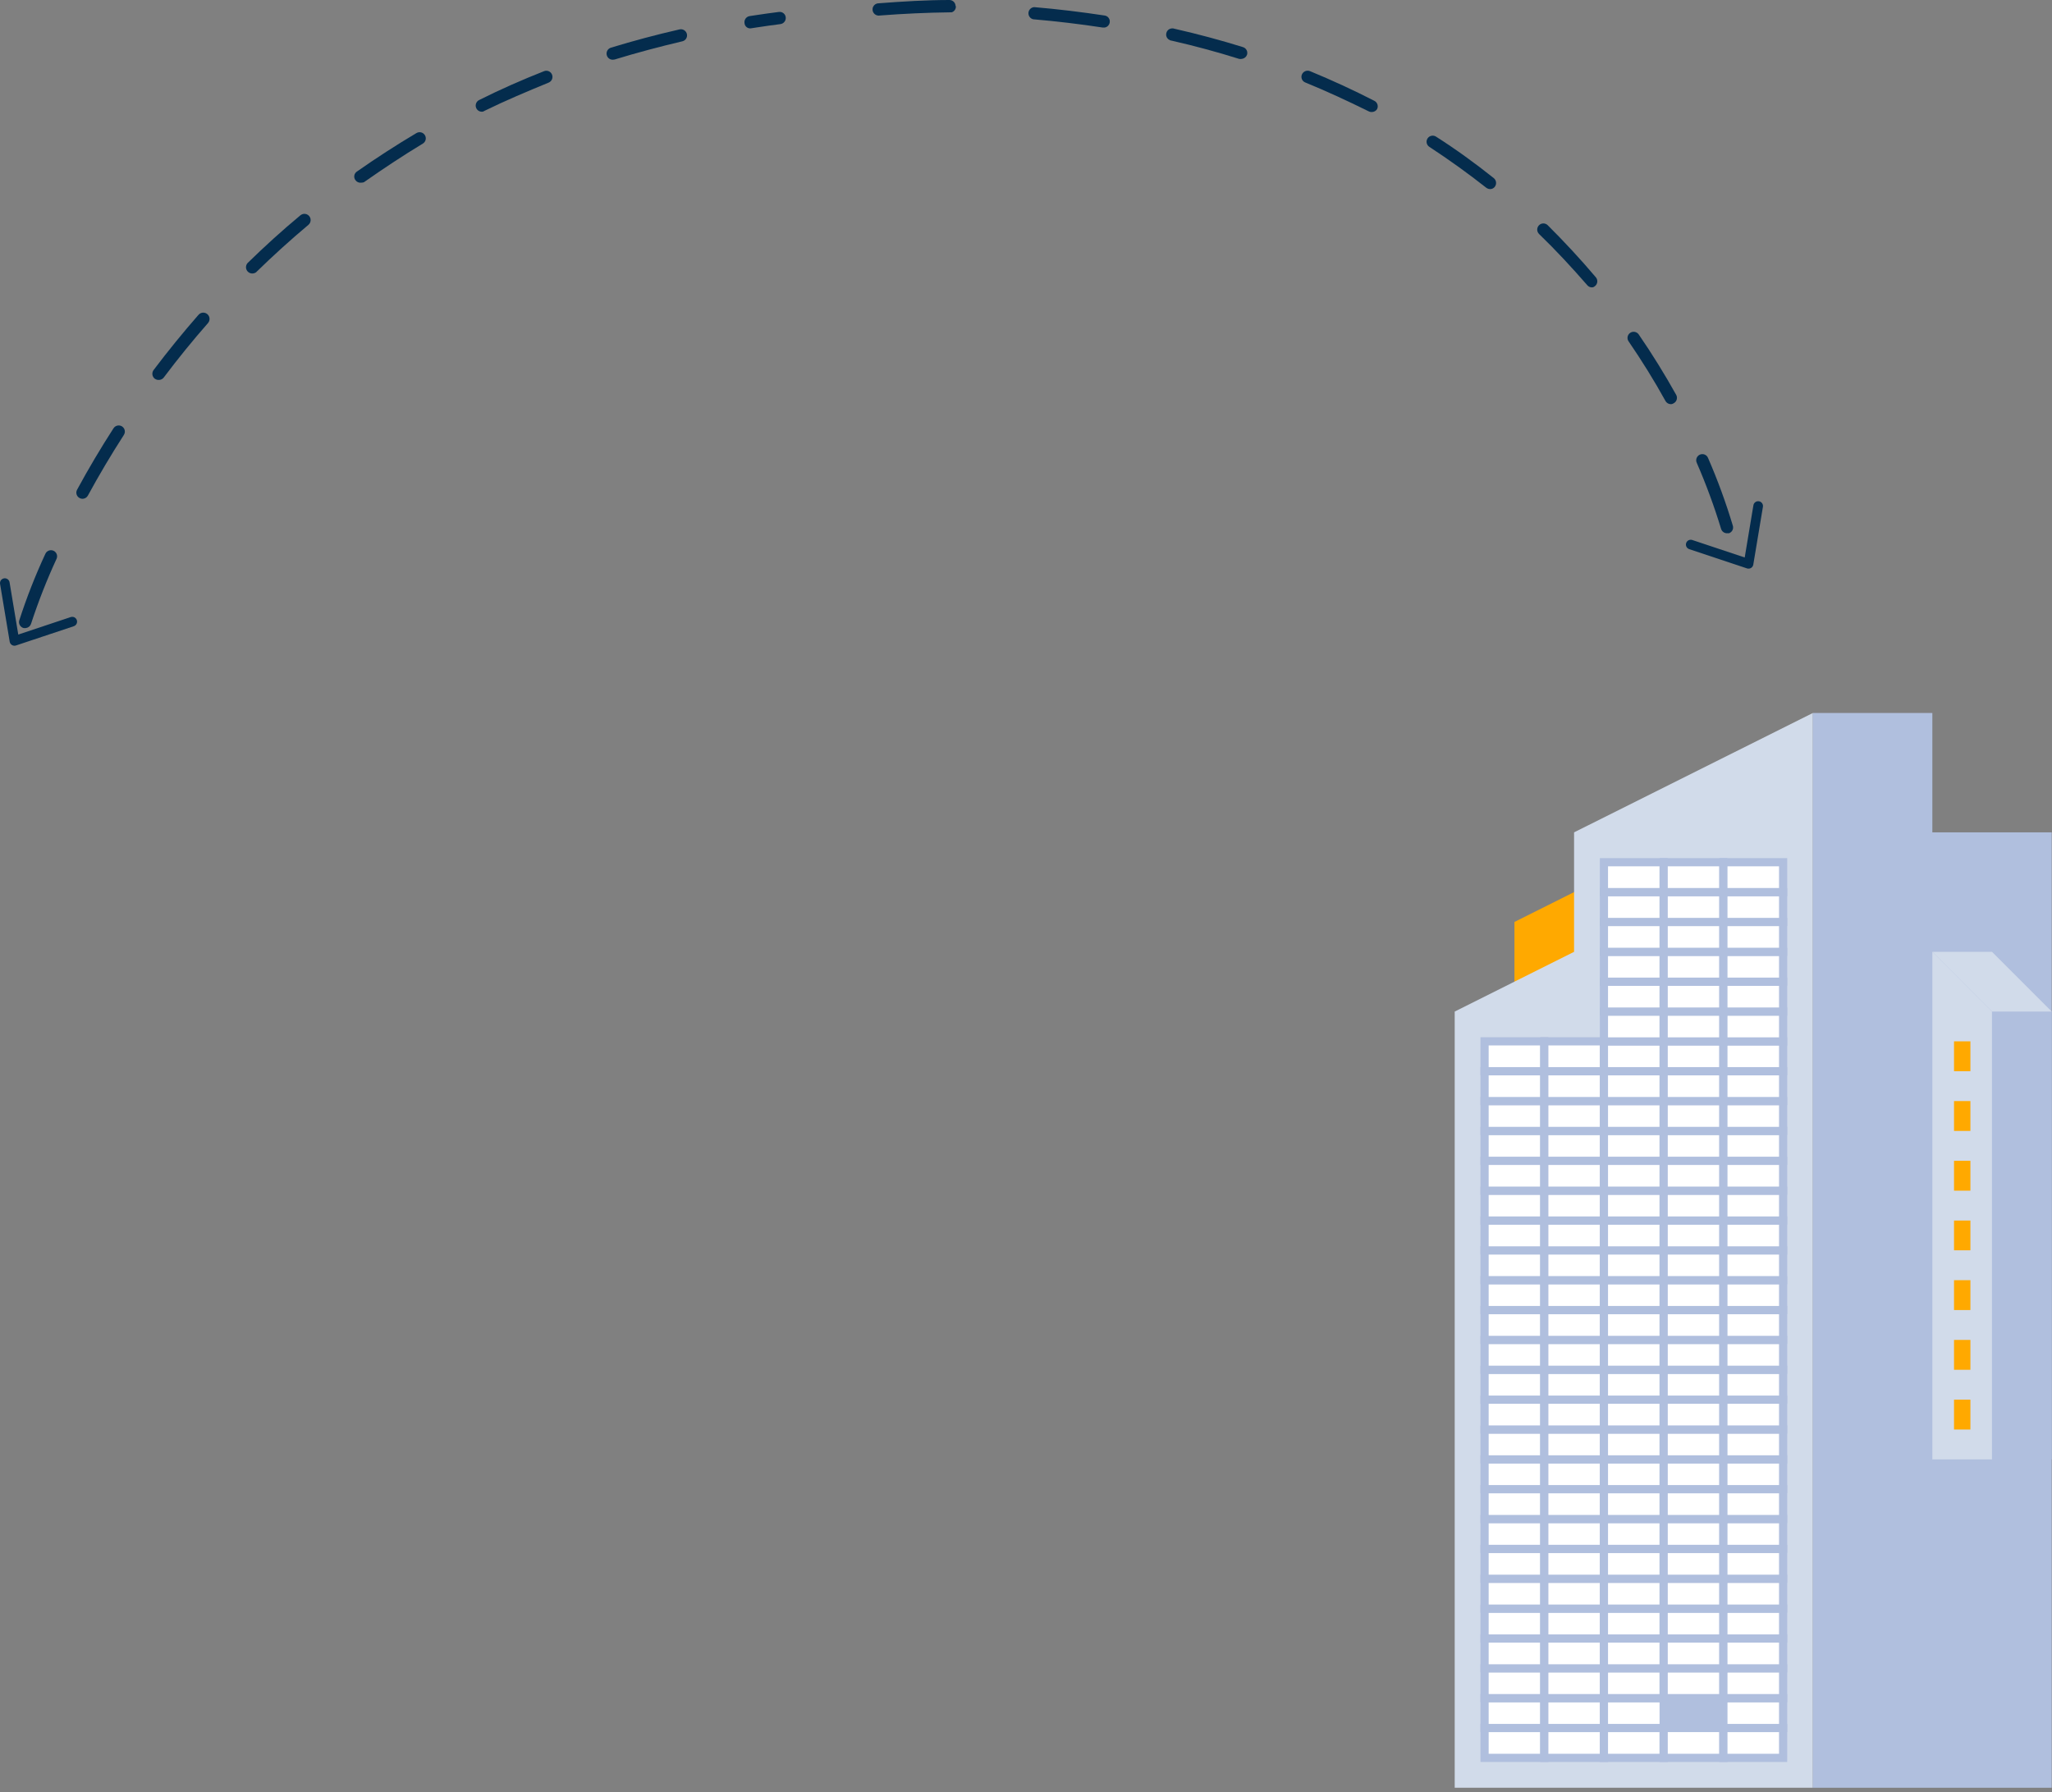<?xml version="1.0" encoding="UTF-8"?>
<svg width="213px" height="186px" viewBox="0 0 213 186" version="1.1" xmlns="http://www.w3.org/2000/svg" xmlns:xlink="http://www.w3.org/1999/xlink">
    <rect x="0" y="0" width="213" height="186" fill="#808080" stroke="none"/>
    <!-- Generator: Sketch 51.3 (57544) - http://www.bohemiancoding.com/sketch -->
    <title>TU EMPRESA FLECHA</title>
    <desc>Created with Sketch.</desc>
    <defs></defs>
    <g id="Page-1" stroke="none" stroke-width="1" fill="none" fill-rule="evenodd">
        <g id="Infografía_API-MARKET" transform="translate(-1067, -649)">
            <g id="TU-EMPRESA-FLECHA" transform="translate(1067, 649)">
                <g id="Infografia_CESCE-ApiMarket_4_edificio-empresa" transform="translate(151, 74)">
                    <polygon id="Shape" fill="#FFA900" fill-rule="nonzero" points="6.2 30.99 6.2 21.69 18.59 15.49 18.59 30.99"></polygon>
                    <polygon id="Shape" fill="#D1DBEA" fill-rule="nonzero" points="37.18 0 12.39 12.39 12.39 24.79 0 30.99 0 111.55 37.18 111.55"></polygon>
                    <polygon id="Shape" fill="#B0BFDE" fill-rule="nonzero" points="61.97 12.39 61.97 111.55 37.18 111.55 37.18 0 49.58 0 49.58 12.39"></polygon>
                    <polygon id="Shape" fill="#B0BFDE" fill-rule="nonzero" points="55.77 24.79 49.58 24.79 55.77 30.99 55.77 77.47 61.97 77.47 61.97 30.99"></polygon>
                    <polygon id="Shape" fill="#D1DBEA" fill-rule="nonzero" points="61.97 30.99 55.77 30.99 49.58 24.79 55.77 24.79"></polygon>
                    <polygon id="Shape" fill="#D1DBEA" fill-rule="nonzero" points="55.77 30.99 49.58 24.79 49.58 77.47 55.77 77.47"></polygon>
                    <rect id="Rectangle-path" stroke="#B0BFDE" stroke-width="0.85" fill="#FFFFFF" fill-rule="nonzero" x="3.1" y="105.35" width="6.2" height="3.1"></rect>
                    <rect id="Rectangle-path" stroke="#B0BFDE" stroke-width="0.85" fill="#FFFFFF" fill-rule="nonzero" x="9.3" y="105.35" width="6.2" height="3.1"></rect>
                    <rect id="Rectangle-path" stroke="#B0BFDE" stroke-width="0.85" fill="#FFFFFF" fill-rule="nonzero" x="15.49" y="105.35" width="6.2" height="3.1"></rect>
                    <rect id="Rectangle-path" stroke="#B0BFDE" stroke-width="0.85" fill="#FFFFFF" fill-rule="nonzero" x="21.69" y="105.35" width="6.2" height="3.1"></rect>
                    <rect id="Rectangle-path" stroke="#B0BFDE" stroke-width="0.85" fill="#FFFFFF" fill-rule="nonzero" x="27.89" y="105.35" width="6.2" height="3.1"></rect>
                    <rect id="Rectangle-path" stroke="#B0BFDE" stroke-width="0.85" fill="#FFFFFF" fill-rule="nonzero" x="3.1" y="102.25" width="6.2" height="3.1"></rect>
                    <rect id="Rectangle-path" stroke="#B0BFDE" stroke-width="0.85" fill="#FFFFFF" fill-rule="nonzero" x="9.3" y="102.25" width="6.2" height="3.1"></rect>
                    <rect id="Rectangle-path" stroke="#B0BFDE" stroke-width="0.85" fill="#FFFFFF" fill-rule="nonzero" x="15.49" y="102.25" width="6.2" height="3.1"></rect>
                    <rect id="Rectangle-path" fill="#B0BFDE" fill-rule="nonzero" x="21.69" y="102.25" width="6.2" height="3.1"></rect>
                    <rect id="Rectangle-path" stroke="#B0BFDE" stroke-width="0.85" fill="#FFFFFF" fill-rule="nonzero" x="27.89" y="102.25" width="6.2" height="3.1"></rect>
                    <rect id="Rectangle-path" stroke="#B0BFDE" stroke-width="0.85" fill="#FFFFFF" fill-rule="nonzero" x="3.1" y="99.15" width="6.2" height="3.1"></rect>
                    <rect id="Rectangle-path" stroke="#B0BFDE" stroke-width="0.85" fill="#FFFFFF" fill-rule="nonzero" x="9.3" y="99.15" width="6.2" height="3.1"></rect>
                    <rect id="Rectangle-path" stroke="#B0BFDE" stroke-width="0.85" fill="#FFFFFF" fill-rule="nonzero" x="15.49" y="99.15" width="6.2" height="3.1"></rect>
                    <rect id="Rectangle-path" stroke="#B0BFDE" stroke-width="0.85" fill="#FFFFFF" fill-rule="nonzero" x="21.69" y="99.15" width="6.2" height="3.1"></rect>
                    <rect id="Rectangle-path" stroke="#B0BFDE" stroke-width="0.85" fill="#FFFFFF" fill-rule="nonzero" x="27.89" y="99.15" width="6.2" height="3.1"></rect>
                    <rect id="Rectangle-path" stroke="#B0BFDE" stroke-width="0.85" fill="#FFFFFF" fill-rule="nonzero" x="3.1" y="96.06" width="6.2" height="3.1"></rect>
                    <rect id="Rectangle-path" stroke="#B0BFDE" stroke-width="0.85" fill="#FFFFFF" fill-rule="nonzero" x="9.3" y="96.06" width="6.2" height="3.1"></rect>
                    <rect id="Rectangle-path" stroke="#B0BFDE" stroke-width="0.85" fill="#FFFFFF" fill-rule="nonzero" x="15.49" y="96.06" width="6.2" height="3.1"></rect>
                    <rect id="Rectangle-path" stroke="#B0BFDE" stroke-width="0.85" fill="#FFFFFF" fill-rule="nonzero" x="21.69" y="96.06" width="6.2" height="3.1"></rect>
                    <rect id="Rectangle-path" stroke="#B0BFDE" stroke-width="0.85" fill="#FFFFFF" fill-rule="nonzero" x="27.89" y="96.06" width="6.2" height="3.1"></rect>
                    <rect id="Rectangle-path" stroke="#B0BFDE" stroke-width="0.85" fill="#FFFFFF" fill-rule="nonzero" x="3.1" y="92.96" width="6.2" height="3.1"></rect>
                    <rect id="Rectangle-path" stroke="#B0BFDE" stroke-width="0.85" fill="#FFFFFF" fill-rule="nonzero" x="9.3" y="92.96" width="6.2" height="3.1"></rect>
                    <rect id="Rectangle-path" stroke="#B0BFDE" stroke-width="0.85" fill="#FFFFFF" fill-rule="nonzero" x="15.49" y="92.96" width="6.2" height="3.1"></rect>
                    <rect id="Rectangle-path" stroke="#B0BFDE" stroke-width="0.85" fill="#FFFFFF" fill-rule="nonzero" x="21.69" y="92.96" width="6.2" height="3.1"></rect>
                    <rect id="Rectangle-path" stroke="#B0BFDE" stroke-width="0.85" fill="#FFFFFF" fill-rule="nonzero" x="27.89" y="92.96" width="6.2" height="3.1"></rect>
                    <rect id="Rectangle-path" stroke="#B0BFDE" stroke-width="0.85" fill="#FFFFFF" fill-rule="nonzero" x="3.1" y="89.86" width="6.2" height="3.1"></rect>
                    <rect id="Rectangle-path" stroke="#B0BFDE" stroke-width="0.85" fill="#FFFFFF" fill-rule="nonzero" x="9.3" y="89.86" width="6.2" height="3.1"></rect>
                    <rect id="Rectangle-path" stroke="#B0BFDE" stroke-width="0.85" fill="#FFFFFF" fill-rule="nonzero" x="15.49" y="89.86" width="6.2" height="3.1"></rect>
                    <rect id="Rectangle-path" stroke="#B0BFDE" stroke-width="0.85" fill="#FFFFFF" fill-rule="nonzero" x="21.69" y="89.86" width="6.2" height="3.1"></rect>
                    <rect id="Rectangle-path" stroke="#B0BFDE" stroke-width="0.85" fill="#FFFFFF" fill-rule="nonzero" x="27.89" y="89.86" width="6.2" height="3.1"></rect>
                    <rect id="Rectangle-path" stroke="#B0BFDE" stroke-width="0.85" fill="#FFFFFF" fill-rule="nonzero" x="3.1" y="86.76" width="6.2" height="3.1"></rect>
                    <rect id="Rectangle-path" stroke="#B0BFDE" stroke-width="0.85" fill="#FFFFFF" fill-rule="nonzero" x="9.3" y="86.76" width="6.2" height="3.1"></rect>
                    <rect id="Rectangle-path" stroke="#B0BFDE" stroke-width="0.85" fill="#FFFFFF" fill-rule="nonzero" x="15.49" y="86.76" width="6.2" height="3.1"></rect>
                    <rect id="Rectangle-path" stroke="#B0BFDE" stroke-width="0.85" fill="#FFFFFF" fill-rule="nonzero" x="21.69" y="86.76" width="6.2" height="3.1"></rect>
                    <rect id="Rectangle-path" stroke="#B0BFDE" stroke-width="0.85" fill="#FFFFFF" fill-rule="nonzero" x="27.89" y="86.76" width="6.2" height="3.1"></rect>
                    <rect id="Rectangle-path" stroke="#B0BFDE" stroke-width="0.85" fill="#FFFFFF" fill-rule="nonzero" x="3.1" y="83.66" width="6.2" height="3.1"></rect>
                    <rect id="Rectangle-path" stroke="#B0BFDE" stroke-width="0.85" fill="#FFFFFF" fill-rule="nonzero" x="9.3" y="83.66" width="6.2" height="3.1"></rect>
                    <rect id="Rectangle-path" stroke="#B0BFDE" stroke-width="0.85" fill="#FFFFFF" fill-rule="nonzero" x="15.49" y="83.66" width="6.2" height="3.1"></rect>
                    <rect id="Rectangle-path" stroke="#B0BFDE" stroke-width="0.85" fill="#FFFFFF" fill-rule="nonzero" x="21.69" y="83.66" width="6.2" height="3.1"></rect>
                    <rect id="Rectangle-path" stroke="#B0BFDE" stroke-width="0.85" fill="#FFFFFF" fill-rule="nonzero" x="27.89" y="83.66" width="6.2" height="3.1"></rect>
                    <rect id="Rectangle-path" stroke="#B0BFDE" stroke-width="0.85" fill="#FFFFFF" fill-rule="nonzero" x="3.1" y="80.56" width="6.2" height="3.1"></rect>
                    <rect id="Rectangle-path" stroke="#B0BFDE" stroke-width="0.85" fill="#FFFFFF" fill-rule="nonzero" x="9.3" y="80.56" width="6.2" height="3.1"></rect>
                    <rect id="Rectangle-path" stroke="#B0BFDE" stroke-width="0.85" fill="#FFFFFF" fill-rule="nonzero" x="15.49" y="80.56" width="6.2" height="3.1"></rect>
                    <rect id="Rectangle-path" stroke="#B0BFDE" stroke-width="0.85" fill="#FFFFFF" fill-rule="nonzero" x="21.69" y="80.56" width="6.2" height="3.1"></rect>
                    <rect id="Rectangle-path" stroke="#B0BFDE" stroke-width="0.85" fill="#FFFFFF" fill-rule="nonzero" x="27.89" y="80.56" width="6.2" height="3.1"></rect>
                    <rect id="Rectangle-path" stroke="#B0BFDE" stroke-width="0.85" fill="#FFFFFF" fill-rule="nonzero" x="3.1" y="77.46" width="6.2" height="3.1"></rect>
                    <rect id="Rectangle-path" stroke="#B0BFDE" stroke-width="0.85" fill="#FFFFFF" fill-rule="nonzero" x="9.3" y="77.46" width="6.2" height="3.1"></rect>
                    <rect id="Rectangle-path" stroke="#B0BFDE" stroke-width="0.85" fill="#FFFFFF" fill-rule="nonzero" x="15.49" y="77.46" width="6.2" height="3.1"></rect>
                    <rect id="Rectangle-path" stroke="#B0BFDE" stroke-width="0.85" fill="#FFFFFF" fill-rule="nonzero" x="21.69" y="77.46" width="6.2" height="3.1"></rect>
                    <rect id="Rectangle-path" stroke="#B0BFDE" stroke-width="0.85" fill="#FFFFFF" fill-rule="nonzero" x="27.89" y="77.46" width="6.2" height="3.1"></rect>
                    <rect id="Rectangle-path" stroke="#B0BFDE" stroke-width="0.85" fill="#FFFFFF" fill-rule="nonzero" x="3.1" y="74.37" width="6.2" height="3.1"></rect>
                    <rect id="Rectangle-path" stroke="#B0BFDE" stroke-width="0.85" fill="#FFFFFF" fill-rule="nonzero" x="9.3" y="74.37" width="6.2" height="3.1"></rect>
                    <rect id="Rectangle-path" stroke="#B0BFDE" stroke-width="0.85" fill="#FFFFFF" fill-rule="nonzero" x="15.49" y="74.37" width="6.2" height="3.1"></rect>
                    <rect id="Rectangle-path" stroke="#B0BFDE" stroke-width="0.85" fill="#FFFFFF" fill-rule="nonzero" x="21.69" y="74.37" width="6.2" height="3.1"></rect>
                    <rect id="Rectangle-path" stroke="#B0BFDE" stroke-width="0.85" fill="#FFFFFF" fill-rule="nonzero" x="27.89" y="74.37" width="6.2" height="3.1"></rect>
                    <rect id="Rectangle-path" stroke="#B0BFDE" stroke-width="0.85" fill="#FFFFFF" fill-rule="nonzero" x="3.1" y="71.27" width="6.2" height="3.1"></rect>
                    <rect id="Rectangle-path" stroke="#B0BFDE" stroke-width="0.85" fill="#FFFFFF" fill-rule="nonzero" x="9.3" y="71.27" width="6.2" height="3.1"></rect>
                    <rect id="Rectangle-path" stroke="#B0BFDE" stroke-width="0.85" fill="#FFFFFF" fill-rule="nonzero" x="15.49" y="71.27" width="6.2" height="3.1"></rect>
                    <rect id="Rectangle-path" stroke="#B0BFDE" stroke-width="0.85" fill="#FFFFFF" fill-rule="nonzero" x="21.69" y="71.27" width="6.2" height="3.1"></rect>
                    <rect id="Rectangle-path" stroke="#B0BFDE" stroke-width="0.85" fill="#FFFFFF" fill-rule="nonzero" x="27.89" y="71.27" width="6.2" height="3.1"></rect>
                    <rect id="Rectangle-path" stroke="#B0BFDE" stroke-width="0.85" fill="#FFFFFF" fill-rule="nonzero" x="3.1" y="68.17" width="6.2" height="3.1"></rect>
                    <rect id="Rectangle-path" stroke="#B0BFDE" stroke-width="0.85" fill="#FFFFFF" fill-rule="nonzero" x="9.3" y="68.17" width="6.2" height="3.1"></rect>
                    <rect id="Rectangle-path" stroke="#B0BFDE" stroke-width="0.85" fill="#FFFFFF" fill-rule="nonzero" x="15.49" y="68.17" width="6.2" height="3.1"></rect>
                    <rect id="Rectangle-path" stroke="#B0BFDE" stroke-width="0.85" fill="#FFFFFF" fill-rule="nonzero" x="21.69" y="68.17" width="6.2" height="3.1"></rect>
                    <rect id="Rectangle-path" stroke="#B0BFDE" stroke-width="0.85" fill="#FFFFFF" fill-rule="nonzero" x="27.89" y="68.17" width="6.2" height="3.1"></rect>
                    <rect id="Rectangle-path" stroke="#B0BFDE" stroke-width="0.85" fill="#FFFFFF" fill-rule="nonzero" x="3.1" y="65.07" width="6.2" height="3.1"></rect>
                    <rect id="Rectangle-path" stroke="#B0BFDE" stroke-width="0.85" fill="#FFFFFF" fill-rule="nonzero" x="9.3" y="65.07" width="6.2" height="3.1"></rect>
                    <rect id="Rectangle-path" stroke="#B0BFDE" stroke-width="0.85" fill="#FFFFFF" fill-rule="nonzero" x="15.49" y="65.07" width="6.2" height="3.1"></rect>
                    <rect id="Rectangle-path" stroke="#B0BFDE" stroke-width="0.85" fill="#FFFFFF" fill-rule="nonzero" x="21.69" y="65.07" width="6.2" height="3.1"></rect>
                    <rect id="Rectangle-path" stroke="#B0BFDE" stroke-width="0.85" fill="#FFFFFF" fill-rule="nonzero" x="27.89" y="65.07" width="6.2" height="3.1"></rect>
                    <rect id="Rectangle-path" stroke="#B0BFDE" stroke-width="0.85" fill="#FFFFFF" fill-rule="nonzero" x="3.1" y="61.97" width="6.2" height="3.1"></rect>
                    <rect id="Rectangle-path" stroke="#B0BFDE" stroke-width="0.85" fill="#FFFFFF" fill-rule="nonzero" x="9.3" y="61.97" width="6.2" height="3.1"></rect>
                    <rect id="Rectangle-path" stroke="#B0BFDE" stroke-width="0.85" fill="#FFFFFF" fill-rule="nonzero" x="15.49" y="61.97" width="6.2" height="3.1"></rect>
                    <rect id="Rectangle-path" stroke="#B0BFDE" stroke-width="0.85" fill="#FFFFFF" fill-rule="nonzero" x="21.69" y="61.97" width="6.2" height="3.1"></rect>
                    <rect id="Rectangle-path" stroke="#B0BFDE" stroke-width="0.85" fill="#FFFFFF" fill-rule="nonzero" x="27.89" y="61.97" width="6.2" height="3.1"></rect>
                    <rect id="Rectangle-path" stroke="#B0BFDE" stroke-width="0.85" fill="#FFFFFF" fill-rule="nonzero" x="3.1" y="58.87" width="6.2" height="3.1"></rect>
                    <rect id="Rectangle-path" stroke="#B0BFDE" stroke-width="0.85" fill="#FFFFFF" fill-rule="nonzero" x="9.3" y="58.87" width="6.2" height="3.1"></rect>
                    <rect id="Rectangle-path" stroke="#B0BFDE" stroke-width="0.85" fill="#FFFFFF" fill-rule="nonzero" x="15.49" y="58.87" width="6.2" height="3.1"></rect>
                    <rect id="Rectangle-path" stroke="#B0BFDE" stroke-width="0.85" fill="#FFFFFF" fill-rule="nonzero" x="21.69" y="58.87" width="6.2" height="3.1"></rect>
                    <rect id="Rectangle-path" stroke="#B0BFDE" stroke-width="0.85" fill="#FFFFFF" fill-rule="nonzero" x="27.89" y="58.87" width="6.2" height="3.1"></rect>
                    <rect id="Rectangle-path" stroke="#B0BFDE" stroke-width="0.85" fill="#FFFFFF" fill-rule="nonzero" x="3.1" y="55.77" width="6.2" height="3.1"></rect>
                    <rect id="Rectangle-path" stroke="#B0BFDE" stroke-width="0.85" fill="#FFFFFF" fill-rule="nonzero" x="9.3" y="55.77" width="6.2" height="3.1"></rect>
                    <rect id="Rectangle-path" stroke="#B0BFDE" stroke-width="0.85" fill="#FFFFFF" fill-rule="nonzero" x="15.49" y="55.77" width="6.2" height="3.1"></rect>
                    <rect id="Rectangle-path" stroke="#B0BFDE" stroke-width="0.85" fill="#FFFFFF" fill-rule="nonzero" x="21.69" y="55.77" width="6.2" height="3.1"></rect>
                    <rect id="Rectangle-path" stroke="#B0BFDE" stroke-width="0.85" fill="#FFFFFF" fill-rule="nonzero" x="27.89" y="55.77" width="6.2" height="3.1"></rect>
                    <rect id="Rectangle-path" stroke="#B0BFDE" stroke-width="0.85" fill="#FFFFFF" fill-rule="nonzero" x="3.1" y="52.68" width="6.2" height="3.1"></rect>
                    <rect id="Rectangle-path" stroke="#B0BFDE" stroke-width="0.85" fill="#FFFFFF" fill-rule="nonzero" x="9.3" y="52.68" width="6.2" height="3.1"></rect>
                    <rect id="Rectangle-path" stroke="#B0BFDE" stroke-width="0.85" fill="#FFFFFF" fill-rule="nonzero" x="15.49" y="52.68" width="6.2" height="3.1"></rect>
                    <rect id="Rectangle-path" stroke="#B0BFDE" stroke-width="0.85" fill="#FFFFFF" fill-rule="nonzero" x="21.69" y="52.68" width="6.2" height="3.1"></rect>
                    <rect id="Rectangle-path" stroke="#B0BFDE" stroke-width="0.85" fill="#FFFFFF" fill-rule="nonzero" x="27.89" y="52.68" width="6.2" height="3.1"></rect>
                    <rect id="Rectangle-path" stroke="#B0BFDE" stroke-width="0.85" fill="#FFFFFF" fill-rule="nonzero" x="3.1" y="49.58" width="6.2" height="3.1"></rect>
                    <rect id="Rectangle-path" stroke="#B0BFDE" stroke-width="0.85" fill="#FFFFFF" fill-rule="nonzero" x="9.3" y="49.58" width="6.2" height="3.1"></rect>
                    <rect id="Rectangle-path" stroke="#B0BFDE" stroke-width="0.85" fill="#FFFFFF" fill-rule="nonzero" x="15.49" y="49.58" width="6.2" height="3.1"></rect>
                    <rect id="Rectangle-path" stroke="#B0BFDE" stroke-width="0.85" fill="#FFFFFF" fill-rule="nonzero" x="21.69" y="49.58" width="6.2" height="3.1"></rect>
                    <rect id="Rectangle-path" stroke="#B0BFDE" stroke-width="0.85" fill="#FFFFFF" fill-rule="nonzero" x="27.89" y="49.58" width="6.2" height="3.1"></rect>
                    <rect id="Rectangle-path" stroke="#B0BFDE" stroke-width="0.85" fill="#FFFFFF" fill-rule="nonzero" x="3.1" y="46.48" width="6.2" height="3.1"></rect>
                    <rect id="Rectangle-path" stroke="#B0BFDE" stroke-width="0.85" fill="#FFFFFF" fill-rule="nonzero" x="9.3" y="46.48" width="6.2" height="3.1"></rect>
                    <rect id="Rectangle-path" stroke="#B0BFDE" stroke-width="0.85" fill="#FFFFFF" fill-rule="nonzero" x="15.49" y="46.48" width="6.2" height="3.1"></rect>
                    <rect id="Rectangle-path" stroke="#B0BFDE" stroke-width="0.85" fill="#FFFFFF" fill-rule="nonzero" x="21.69" y="46.48" width="6.2" height="3.1"></rect>
                    <rect id="Rectangle-path" stroke="#B0BFDE" stroke-width="0.85" fill="#FFFFFF" fill-rule="nonzero" x="27.89" y="46.48" width="6.2" height="3.1"></rect>
                    <rect id="Rectangle-path" stroke="#B0BFDE" stroke-width="0.85" fill="#FFFFFF" fill-rule="nonzero" x="3.1" y="43.38" width="6.2" height="3.1"></rect>
                    <rect id="Rectangle-path" stroke="#B0BFDE" stroke-width="0.85" fill="#FFFFFF" fill-rule="nonzero" x="9.3" y="43.38" width="6.2" height="3.1"></rect>
                    <rect id="Rectangle-path" stroke="#B0BFDE" stroke-width="0.85" fill="#FFFFFF" fill-rule="nonzero" x="15.49" y="43.38" width="6.2" height="3.1"></rect>
                    <rect id="Rectangle-path" stroke="#B0BFDE" stroke-width="0.85" fill="#FFFFFF" fill-rule="nonzero" x="21.69" y="43.38" width="6.2" height="3.1"></rect>
                    <rect id="Rectangle-path" stroke="#B0BFDE" stroke-width="0.85" fill="#FFFFFF" fill-rule="nonzero" x="27.89" y="43.38" width="6.2" height="3.1"></rect>
                    <rect id="Rectangle-path" stroke="#B0BFDE" stroke-width="0.85" fill="#FFFFFF" fill-rule="nonzero" x="3.1" y="40.28" width="6.2" height="3.1"></rect>
                    <rect id="Rectangle-path" stroke="#B0BFDE" stroke-width="0.85" fill="#FFFFFF" fill-rule="nonzero" x="9.3" y="40.28" width="6.2" height="3.1"></rect>
                    <rect id="Rectangle-path" stroke="#B0BFDE" stroke-width="0.85" fill="#FFFFFF" fill-rule="nonzero" x="15.49" y="40.28" width="6.2" height="3.1"></rect>
                    <rect id="Rectangle-path" stroke="#B0BFDE" stroke-width="0.85" fill="#FFFFFF" fill-rule="nonzero" x="21.69" y="40.28" width="6.2" height="3.1"></rect>
                    <rect id="Rectangle-path" stroke="#B0BFDE" stroke-width="0.85" fill="#FFFFFF" fill-rule="nonzero" x="27.89" y="40.28" width="6.2" height="3.1"></rect>
                    <rect id="Rectangle-path" stroke="#B0BFDE" stroke-width="0.85" fill="#FFFFFF" fill-rule="nonzero" x="3.1" y="37.18" width="6.2" height="3.1"></rect>
                    <rect id="Rectangle-path" stroke="#B0BFDE" stroke-width="0.85" fill="#FFFFFF" fill-rule="nonzero" x="9.3" y="37.18" width="6.2" height="3.1"></rect>
                    <rect id="Rectangle-path" stroke="#B0BFDE" stroke-width="0.85" fill="#FFFFFF" fill-rule="nonzero" x="15.49" y="37.18" width="6.2" height="3.1"></rect>
                    <rect id="Rectangle-path" stroke="#B0BFDE" stroke-width="0.85" fill="#FFFFFF" fill-rule="nonzero" x="21.69" y="37.18" width="6.2" height="3.1"></rect>
                    <rect id="Rectangle-path" stroke="#B0BFDE" stroke-width="0.85" fill="#FFFFFF" fill-rule="nonzero" x="27.89" y="37.18" width="6.2" height="3.1"></rect>
                    <rect id="Rectangle-path" stroke="#B0BFDE" stroke-width="0.85" fill="#FFFFFF" fill-rule="nonzero" x="3.1" y="34.08" width="6.2" height="3.1"></rect>
                    <rect id="Rectangle-path" stroke="#B0BFDE" stroke-width="0.85" fill="#FFFFFF" fill-rule="nonzero" x="9.3" y="34.08" width="6.2" height="3.1"></rect>
                    <rect id="Rectangle-path" stroke="#B0BFDE" stroke-width="0.85" fill="#FFFFFF" fill-rule="nonzero" x="15.49" y="34.08" width="6.2" height="3.1"></rect>
                    <rect id="Rectangle-path" stroke="#B0BFDE" stroke-width="0.85" fill="#FFFFFF" fill-rule="nonzero" x="21.69" y="34.08" width="6.2" height="3.1"></rect>
                    <rect id="Rectangle-path" stroke="#B0BFDE" stroke-width="0.85" fill="#FFFFFF" fill-rule="nonzero" x="27.89" y="34.08" width="6.2" height="3.1"></rect>
                    <rect id="Rectangle-path" stroke="#B0BFDE" stroke-width="0.85" fill="#FFFFFF" fill-rule="nonzero" x="15.49" y="30.99" width="6.2" height="3.1"></rect>
                    <rect id="Rectangle-path" stroke="#B0BFDE" stroke-width="0.85" fill="#FFFFFF" fill-rule="nonzero" x="21.69" y="30.99" width="6.2" height="3.1"></rect>
                    <rect id="Rectangle-path" stroke="#B0BFDE" stroke-width="0.85" fill="#FFFFFF" fill-rule="nonzero" x="27.89" y="30.99" width="6.2" height="3.1"></rect>
                    <rect id="Rectangle-path" stroke="#B0BFDE" stroke-width="0.85" fill="#FFFFFF" fill-rule="nonzero" x="15.49" y="27.89" width="6.2" height="3.1"></rect>
                    <rect id="Rectangle-path" stroke="#B0BFDE" stroke-width="0.85" fill="#FFFFFF" fill-rule="nonzero" x="21.69" y="27.89" width="6.2" height="3.1"></rect>
                    <rect id="Rectangle-path" stroke="#B0BFDE" stroke-width="0.85" fill="#FFFFFF" fill-rule="nonzero" x="27.89" y="27.89" width="6.2" height="3.1"></rect>
                    <rect id="Rectangle-path" stroke="#B0BFDE" stroke-width="0.85" fill="#FFFFFF" fill-rule="nonzero" x="15.49" y="24.79" width="6.2" height="3.1"></rect>
                    <rect id="Rectangle-path" stroke="#B0BFDE" stroke-width="0.85" fill="#FFFFFF" fill-rule="nonzero" x="21.69" y="24.79" width="6.2" height="3.1"></rect>
                    <rect id="Rectangle-path" stroke="#B0BFDE" stroke-width="0.85" fill="#FFFFFF" fill-rule="nonzero" x="27.89" y="24.79" width="6.2" height="3.1"></rect>
                    <rect id="Rectangle-path" stroke="#B0BFDE" stroke-width="0.85" fill="#FFFFFF" fill-rule="nonzero" x="15.49" y="21.69" width="6.2" height="3.1"></rect>
                    <rect id="Rectangle-path" stroke="#B0BFDE" stroke-width="0.85" fill="#FFFFFF" fill-rule="nonzero" x="21.69" y="21.69" width="6.2" height="3.1"></rect>
                    <rect id="Rectangle-path" stroke="#B0BFDE" stroke-width="0.85" fill="#FFFFFF" fill-rule="nonzero" x="27.89" y="21.69" width="6.2" height="3.1"></rect>
                    <rect id="Rectangle-path" stroke="#B0BFDE" stroke-width="0.85" fill="#FFFFFF" fill-rule="nonzero" x="15.49" y="18.59" width="6.2" height="3.1"></rect>
                    <rect id="Rectangle-path" stroke="#B0BFDE" stroke-width="0.85" fill="#FFFFFF" fill-rule="nonzero" x="21.69" y="18.59" width="6.2" height="3.1"></rect>
                    <rect id="Rectangle-path" stroke="#B0BFDE" stroke-width="0.85" fill="#FFFFFF" fill-rule="nonzero" x="27.89" y="18.59" width="6.2" height="3.1"></rect>
                    <rect id="Rectangle-path" stroke="#B0BFDE" stroke-width="0.85" fill="#FFFFFF" fill-rule="nonzero" x="15.49" y="15.49" width="6.2" height="3.1"></rect>
                    <rect id="Rectangle-path" stroke="#B0BFDE" stroke-width="0.85" fill="#FFFFFF" fill-rule="nonzero" x="21.69" y="15.49" width="6.2" height="3.1"></rect>
                    <rect id="Rectangle-path" stroke="#B0BFDE" stroke-width="0.85" fill="#FFFFFF" fill-rule="nonzero" x="27.89" y="15.49" width="6.2" height="3.1"></rect>
                    <path d="M52.68,71.27 L52.68,74.37" id="Shape" stroke="#FFA900" stroke-width="1.7"></path>
                    <path d="M52.68,65.07 L52.68,68.17" id="Shape" stroke="#FFA900" stroke-width="1.7"></path>
                    <path d="M52.68,58.87 L52.68,61.97" id="Shape" stroke="#FFA900" stroke-width="1.7"></path>
                    <path d="M52.68,52.68 L52.68,55.77" id="Shape" stroke="#FFA900" stroke-width="1.7"></path>
                    <path d="M52.68,46.48 L52.68,49.58" id="Shape" stroke="#FFA900" stroke-width="1.7"></path>
                    <path d="M52.68,40.28 L52.68,43.38" id="Shape" stroke="#FFA900" stroke-width="1.7"></path>
                    <path d="M52.68,34.08 L52.68,37.18" id="Shape" stroke="#FFA900" stroke-width="1.7"></path>
                </g>
                <g id="Infografia_CESCE-ApiMarket_4_flecha-Copy" transform="translate(91.5, 33.5) scale(-1, 1) translate(-91.5, -33.5) ">
                    <path d="M3.55,55.35 C3.389,55.302 3.254,55.191 3.175,55.043 C3.097,54.894 3.08,54.72 3.13,54.56 C3.844,52.178 4.699,49.841 5.69,47.56 C5.769,47.333 5.968,47.17 6.206,47.137 C6.444,47.104 6.681,47.207 6.819,47.403 C6.956,47.6 6.972,47.858 6.86,48.07 C5.893,50.293 5.055,52.57 4.35,54.89 C4.259,55.196 3.956,55.388 3.64,55.34 L3.55,55.35 Z M9.21,41.82 C8.943,41.639 8.853,41.287 9,41 C10.2,38.85 11.51,36.73 12.9,34.71 C13.102,34.42 13.5,34.349 13.79,34.55 C13.928,34.645 14.023,34.791 14.053,34.957 C14.083,35.122 14.046,35.292 13.95,35.43 C12.58,37.43 11.29,39.5 10.12,41.62 C9.987,41.852 9.725,41.98 9.46,41.94 C9.371,41.914 9.286,41.873 9.21,41.82 Z M17.42,29.68 C17.153,29.45 17.122,29.048 17.35,28.78 C18.94,26.9 20.63,25.08 22.35,23.37 C22.604,23.124 23.009,23.131 23.255,23.385 C23.501,23.639 23.494,24.044 23.24,24.29 C21.51,25.96 19.85,27.75 18.24,29.6 C18.1,29.772 17.879,29.856 17.66,29.82 C17.57,29.792 17.488,29.745 17.42,29.68 Z M27.84,19.39 C27.625,19.112 27.669,18.714 27.94,18.49 C29.86,16.96 31.88,15.49 33.94,14.18 C34.236,13.991 34.628,14.076 34.82,14.37 C34.912,14.513 34.943,14.686 34.906,14.852 C34.868,15.018 34.765,15.161 34.62,15.25 C32.62,16.56 30.62,17.99 28.72,19.49 C28.58,19.596 28.404,19.643 28.23,19.62 C28.075,19.596 27.936,19.514 27.84,19.39 Z M40.06,11.33 C39.899,11.018 40.019,10.634 40.33,10.47 C42.49,9.36 44.75,8.32 47.03,7.38 C47.356,7.255 47.722,7.409 47.86,7.73 C47.926,7.886 47.925,8.062 47.86,8.219 C47.794,8.375 47.668,8.498 47.51,8.56 C45.26,9.48 43.04,10.51 40.92,11.56 C40.799,11.619 40.663,11.64 40.53,11.62 C40.337,11.601 40.164,11.494 40.06,11.33 Z M53.56,5.69 C53.507,5.528 53.522,5.352 53.601,5.201 C53.68,5.051 53.817,4.938 53.98,4.89 C56.29,4.17 58.68,3.53 61.1,2.98 C61.333,2.898 61.592,2.957 61.766,3.131 C61.94,3.306 61.999,3.565 61.916,3.797 C61.834,4.03 61.625,4.194 61.38,4.22 C59,4.76 56.64,5.4 54.38,6.11 C54.284,6.13 54.186,6.13 54.09,6.11 C53.849,6.08 53.644,5.918 53.56,5.69 Z M67.81,2.33 C67.781,2.164 67.822,1.993 67.922,1.857 C68.022,1.721 68.173,1.632 68.34,1.61 C70.72,1.25 73.17,0.95 75.65,0.74 C75.965,0.761 76.217,1.009 76.245,1.323 C76.272,1.637 76.066,1.925 75.76,2 C73.31,2.21 70.88,2.5 68.53,2.86 L68.34,2.86 C68.066,2.819 67.851,2.604 67.81,2.33 Z M83.81,0.63 C83.815,0.292 84.082,0.016 84.42,0 C86.82,0 89.3,0.15 91.78,0.34 C92.024,0.335 92.249,0.469 92.36,0.686 C92.472,0.902 92.452,1.163 92.307,1.359 C92.163,1.555 91.92,1.653 91.68,1.61 C89.23,1.42 86.78,1.31 84.41,1.28 L84.22,1.28 C83.937,1.196 83.753,0.924 83.78,0.63 L83.81,0.63 Z" id="Shape" fill="#042C4D" fill-rule="nonzero"></path>
                    <path d="M179.78,64.75 C179.029,62.45 178.144,60.196 177.13,58 C177.059,57.846 177.054,57.671 177.114,57.513 C177.174,57.355 177.295,57.228 177.45,57.16 C177.77,57.019 178.145,57.162 178.29,57.48 C179.335,59.725 180.24,62.033 181,64.39 C181.097,64.727 180.905,65.079 180.57,65.18 C180.478,65.2 180.382,65.2 180.29,65.18 C180.052,65.146 179.854,64.979 179.78,64.75 Z M173.88,51.44 C172.72,49.31 171.47,47.2 170.16,45.17 C170.022,44.979 170,44.727 170.103,44.515 C170.206,44.303 170.417,44.165 170.653,44.156 C170.889,44.146 171.11,44.267 171.23,44.47 C172.56,46.53 173.83,48.67 175,50.83 C175.081,50.978 175.099,51.153 175.05,51.314 C175.001,51.476 174.89,51.611 174.74,51.69 C174.619,51.758 174.477,51.783 174.34,51.76 C174.145,51.731 173.975,51.613 173.88,51.44 Z M166,39.18 C164.54,37.24 163,35.34 161.4,33.52 C161.25,33.341 161.207,33.096 161.286,32.877 C161.366,32.658 161.557,32.498 161.786,32.457 C162.016,32.416 162.25,32.501 162.4,32.68 C164.01,34.52 165.58,36.45 167.06,38.41 C167.269,38.695 167.211,39.095 166.93,39.31 C166.79,39.407 166.619,39.45 166.45,39.43 C166.272,39.413 166.108,39.323 166,39.18 Z M156.39,28.23 C154.66,26.54 152.84,24.89 150.99,23.34 C150.811,23.194 150.724,22.963 150.762,22.735 C150.8,22.507 150.956,22.316 151.172,22.235 C151.388,22.153 151.631,22.194 151.81,22.34 C153.69,23.9 155.53,25.57 157.29,27.29 C157.477,27.489 157.519,27.784 157.396,28.027 C157.273,28.271 157.011,28.412 156.74,28.38 C156.608,28.367 156.482,28.315 156.38,28.23 L156.39,28.23 Z M145.22,18.91 C143.22,17.51 141.22,16.18 139.12,14.91 C138.973,14.826 138.866,14.687 138.822,14.523 C138.779,14.36 138.803,14.185 138.89,14.04 C138.976,13.892 139.117,13.785 139.282,13.741 C139.447,13.698 139.623,13.723 139.77,13.81 C141.88,15.06 143.96,16.41 145.96,17.81 C146.099,17.905 146.194,18.052 146.222,18.218 C146.25,18.384 146.21,18.554 146.11,18.69 C145.975,18.889 145.738,18.994 145.5,18.96 C145.401,18.958 145.304,18.941 145.21,18.91 L145.22,18.91 Z M132.7,11.5 C130.54,10.44 128.3,9.5 126.04,8.57 C125.722,8.433 125.57,8.069 125.697,7.747 C125.824,7.425 126.184,7.262 126.51,7.38 C128.79,8.28 131.07,9.28 133.26,10.38 C133.545,10.517 133.687,10.842 133.595,11.144 C133.502,11.446 133.203,11.636 132.89,11.59 C132.822,11.57 132.758,11.539 132.7,11.5 Z M119.18,6.17 C116.89,5.47 114.52,4.84 112.18,4.29 C112.015,4.254 111.871,4.154 111.781,4.011 C111.69,3.868 111.661,3.695 111.7,3.53 C111.779,3.189 112.118,2.975 112.46,3.05 C114.87,3.6 117.27,4.24 119.59,4.95 C119.926,5.055 120.114,5.413 120.01,5.75 C119.919,6.051 119.62,6.238 119.31,6.19 L119.18,6.17 Z M101.44,1.79 C101.46,1.622 101.546,1.47 101.68,1.366 C101.813,1.263 101.983,1.217 102.15,1.24 C102.97,1.34 103.79,1.46 104.59,1.58 L105.19,1.67 C105.537,1.726 105.774,2.052 105.72,2.4 C105.707,2.573 105.619,2.732 105.478,2.835 C105.337,2.937 105.159,2.972 104.99,2.93 L104.4,2.84 C103.6,2.72 102.8,2.6 101.98,2.5 C101.638,2.448 101.398,2.134 101.44,1.79 Z" id="Shape" fill="#042C4D" fill-rule="nonzero"></path>
                    <polyline id="Shape" stroke="#042C4D" stroke-linecap="round" stroke-linejoin="round" points="175.5 64.52 181.5 66.52 182.5 60.52"></polyline>
                    <polyline id="Shape" stroke="#042C4D" stroke-linecap="round" stroke-linejoin="round" points="7.5 56.52 1.5 58.52 0.5 52.52"></polyline>
                </g>
            </g>
        </g>
    </g>
</svg>
